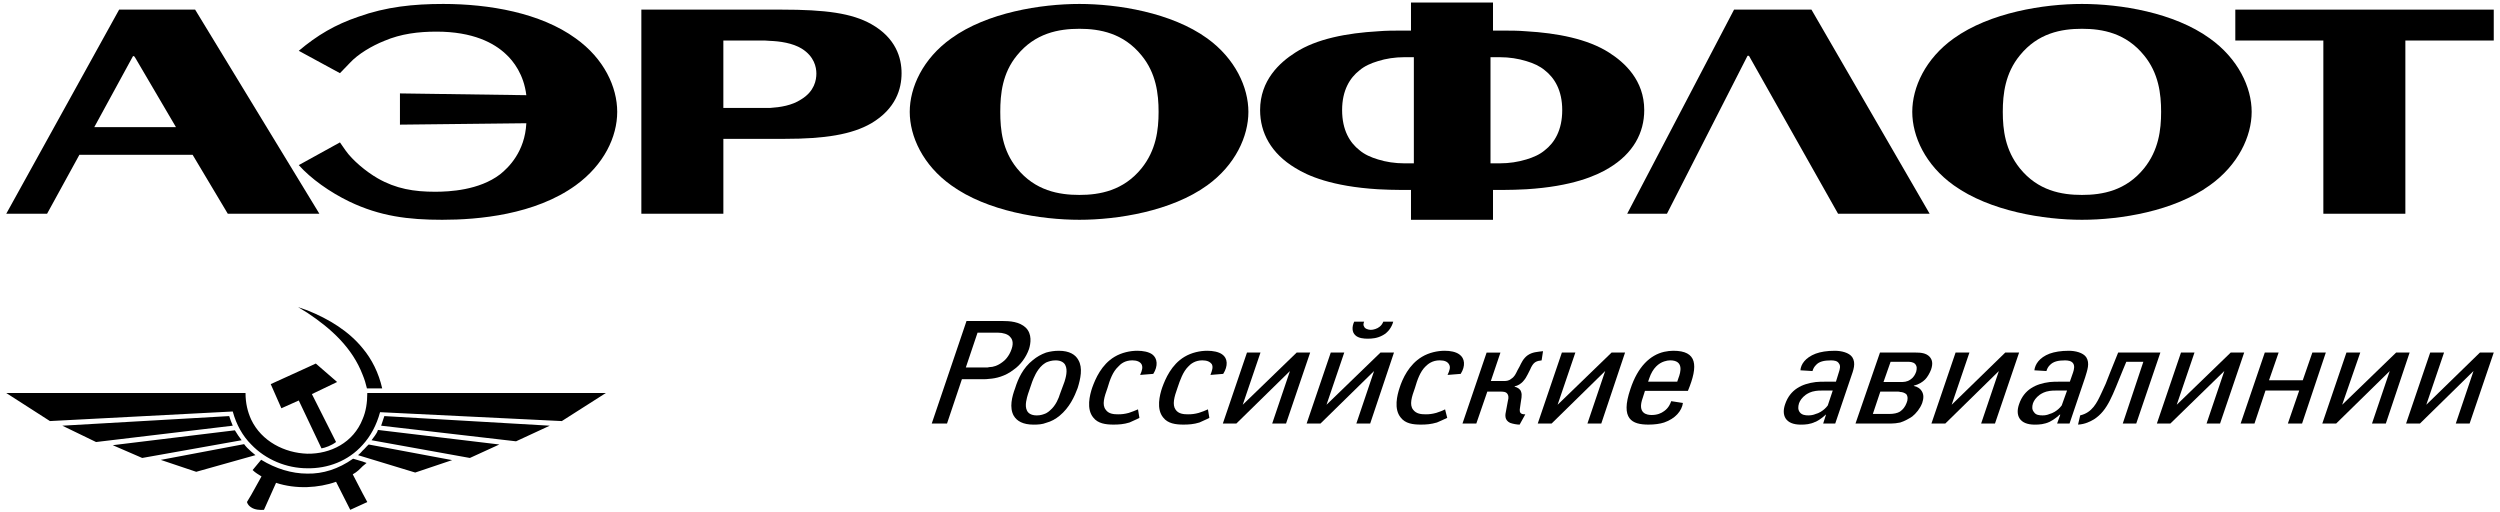 <?xml version="1.0" encoding="UTF-8"?> <svg xmlns="http://www.w3.org/2000/svg" width="200" height="41" viewBox="0 0 200 41" fill="none"><g clip-path="url(#clip0_11012_82)"><path fill-rule="evenodd" clip-rule="evenodd" d="M133.356 17.099L139.803 4.462H139.916L147.045 17.099H154.372L144.916 0.77H138.724L130.175 17.099H133.356Z" fill="black"></path><path fill-rule="evenodd" clip-rule="evenodd" d="M31.996 9.972L42.107 9.859C41.993 12.131 40.687 13.409 40.005 13.948C38.33 15.226 35.944 15.34 34.808 15.34C33.132 15.34 31.684 15.111 30.207 14.26C29.269 13.72 28.19 12.811 27.651 12.045L27.196 11.392L23.902 13.209C24.868 14.289 26.373 15.367 27.963 16.133C30.405 17.299 32.649 17.583 35.376 17.583C38.272 17.583 42.789 17.184 46.054 14.827C48.326 13.18 49.377 10.937 49.377 8.949C49.377 6.961 48.326 4.689 46.054 3.07C43.242 1.026 39.125 0.316 35.461 0.316C33.075 0.316 30.888 0.543 28.673 1.338C26.827 1.963 25.379 2.815 23.902 4.064L27.196 5.854L27.991 5.03C28.644 4.32 29.752 3.667 30.746 3.269C32.081 2.701 33.473 2.531 34.921 2.531C37.847 2.531 39.522 3.44 40.459 4.32C41.084 4.889 41.908 5.968 42.106 7.615L31.996 7.473V9.972Z" fill="black"></path><path fill-rule="evenodd" clip-rule="evenodd" d="M166.556 2.303C168.203 2.303 170.077 2.644 171.527 4.433C172.691 5.853 172.889 7.501 172.889 8.949C172.889 10.398 172.691 12.016 171.527 13.464C170.077 15.254 168.204 15.594 166.556 15.594C164.908 15.594 163.035 15.254 161.586 13.464C160.421 12.016 160.223 10.398 160.223 8.949C160.223 7.501 160.421 5.853 161.586 4.433C163.034 2.644 164.908 2.303 166.556 2.303ZM166.556 17.583C169.624 17.583 173.911 16.901 176.781 14.827C179.052 13.209 180.133 10.909 180.133 8.949C180.133 6.99 179.053 4.689 176.781 3.07C173.912 0.997 169.625 0.316 166.556 0.316C163.518 0.316 159.201 0.997 156.304 3.07C154.033 4.689 152.981 6.99 152.981 8.949C152.981 10.909 154.033 13.209 156.304 14.827C159.2 16.901 163.518 17.583 166.556 17.583Z" fill="black"></path><path fill-rule="evenodd" clip-rule="evenodd" d="M110.238 4.889C110.863 4.69 111.601 4.576 112.341 4.576H113.108V13.067H112.341C111.602 13.067 110.863 12.954 110.238 12.755C109.671 12.584 109.158 12.357 108.761 12.017C107.995 11.42 107.369 10.426 107.369 8.807C107.369 7.217 107.995 6.224 108.761 5.627C109.158 5.286 109.671 5.059 110.238 4.889ZM122.109 15.141C125.773 14.914 127.704 14.062 128.726 13.437C130.659 12.273 131.539 10.626 131.539 8.808C131.539 6.423 129.976 5.003 128.726 4.208C126.994 3.101 124.551 2.645 122.109 2.503C121.457 2.447 120.802 2.447 120.149 2.447H119.44V0.203H112.879V2.447H112.196C111.544 2.447 110.89 2.447 110.237 2.503C107.766 2.645 105.325 3.1 103.62 4.208C102.371 5.003 100.808 6.423 100.808 8.808C100.808 10.626 101.688 12.273 103.62 13.437C104.613 14.062 106.545 14.915 110.237 15.141C110.834 15.17 111.487 15.197 112.196 15.197H112.879V17.584H119.44V15.197H120.149C120.86 15.197 121.514 15.17 122.109 15.141ZM122.109 4.889C122.677 5.059 123.189 5.286 123.588 5.627C124.354 6.224 124.978 7.217 124.978 8.807C124.978 10.426 124.354 11.42 123.588 12.017C123.19 12.357 122.678 12.584 122.109 12.755C121.457 12.954 120.746 13.067 119.978 13.067H119.24V4.576H119.978C120.746 4.576 121.457 4.689 122.109 4.889Z" fill="black"></path><path fill-rule="evenodd" clip-rule="evenodd" d="M86.354 2.303C87.974 2.303 89.875 2.644 91.324 4.433C92.489 5.853 92.687 7.501 92.687 8.949C92.687 10.398 92.488 12.016 91.324 13.464C89.875 15.254 87.973 15.594 86.354 15.594C84.707 15.594 82.804 15.254 81.356 13.464C80.191 12.016 80.022 10.398 80.022 8.949C80.022 7.501 80.192 5.853 81.356 4.433C82.804 2.644 84.707 2.303 86.354 2.303ZM86.354 17.583C89.393 17.583 93.71 16.901 96.578 14.827C98.822 13.209 99.872 10.909 99.872 8.949C99.872 6.99 98.821 4.689 96.578 3.07C93.71 0.997 89.392 0.316 86.354 0.316C83.287 0.316 78.97 0.997 76.102 3.07C73.83 4.689 72.779 6.99 72.779 8.949C72.779 10.909 73.83 13.209 76.102 14.827C78.97 16.901 83.287 17.583 86.354 17.583Z" fill="black"></path><path fill-rule="evenodd" clip-rule="evenodd" d="M61.589 11.107H62.811C65.963 11.107 68.15 10.767 69.712 9.858C71.671 8.693 72.126 7.103 72.126 5.854C72.126 4.632 71.671 3.042 69.712 1.935C68.15 1.054 66.048 0.77 62.527 0.77H61.589H51.308V17.099H57.869V11.107H61.589ZM61.589 3.269C62.384 3.298 63.407 3.44 64.145 3.894C65.139 4.518 65.31 5.371 65.31 5.882C65.31 6.393 65.167 7.302 64.089 7.955C63.35 8.438 62.442 8.58 61.589 8.637C61.362 8.637 61.135 8.637 60.907 8.637H57.868V3.242H60.907C61.106 3.242 61.333 3.242 61.589 3.269Z" fill="black"></path><path fill-rule="evenodd" clip-rule="evenodd" d="M10.81 4.605L14.076 10.169H7.543L10.639 4.491H10.724L10.81 4.605ZM15.411 12.386L18.223 17.099H25.55L15.61 0.77H9.531L0.5 17.099H3.766L6.35 12.386H15.411Z" fill="black"></path><path fill-rule="evenodd" clip-rule="evenodd" d="M178.825 3.242H185.868V17.099H192.429V3.242H199.5V0.77H178.825V3.242Z" fill="black"></path><path fill-rule="evenodd" clip-rule="evenodd" d="M192.77 28.205H191.69L187.373 32.381L188.821 28.205H187.715L185.783 33.885H186.891L191.18 29.682L189.759 33.885H190.866L192.77 28.205Z" fill="black"></path><path fill-rule="evenodd" clip-rule="evenodd" d="M186.066 28.205H184.988L184.221 30.422H181.522L182.29 28.205H181.183L179.25 33.885H180.358L181.239 31.244H183.937L183.028 33.885H184.165L186.066 28.205Z" fill="black"></path><path fill-rule="evenodd" clip-rule="evenodd" d="M179.535 28.205H178.456L174.139 32.381L175.559 28.205H174.479L172.549 33.885H173.627L177.945 29.682L176.524 33.885H177.604L179.535 28.205Z" fill="black"></path><path fill-rule="evenodd" clip-rule="evenodd" d="M169.453 28.203L168.8 29.824C168.516 30.59 168.402 30.845 168.117 31.441C167.748 32.238 167.379 33.004 166.415 33.23L166.243 33.968C166.811 33.941 167.237 33.712 167.522 33.544C168.628 32.833 168.998 31.61 169.822 29.622L170.105 28.942H171.468L169.822 33.881H170.9L172.832 28.201H169.453V28.203Z" fill="black"></path><path fill-rule="evenodd" clip-rule="evenodd" d="M145.256 31.273C145.398 31.244 145.597 31.244 145.823 31.244H146.619L146.222 32.437C146.051 32.663 145.881 32.806 145.653 32.947C145.513 33.032 145.371 33.09 145.257 33.117C145.058 33.203 144.86 33.231 144.66 33.231C144.432 33.231 144.149 33.203 143.978 32.975C143.835 32.776 143.835 32.55 143.921 32.264C144.007 32.039 144.149 31.814 144.461 31.582C144.63 31.471 144.858 31.329 145.256 31.273ZM145.853 33.885H146.818L148.068 30.194C148.267 29.625 148.494 29.058 148.181 28.575C147.926 28.206 147.301 28.062 146.789 28.062C146.137 28.062 145.652 28.148 145.256 28.291C144.432 28.605 144.063 29.145 144.034 29.625L144.999 29.683C145.057 29.485 145.142 29.343 145.256 29.227C145.513 28.916 145.939 28.831 146.477 28.831C146.705 28.831 146.988 28.86 147.103 29.061C147.274 29.258 147.188 29.543 147.103 29.799L146.875 30.535H146.051C145.767 30.535 145.513 30.535 145.256 30.564C144.149 30.704 143.212 31.16 142.814 32.325C142.501 33.205 142.814 33.971 144.063 33.971C144.432 33.971 144.83 33.944 145.227 33.745H145.256C145.652 33.547 145.965 33.263 146.051 33.176H146.079L145.853 33.885Z" fill="black"></path><path fill-rule="evenodd" clip-rule="evenodd" d="M163.972 31.273C164.142 31.244 164.313 31.244 164.54 31.244H165.364L164.937 32.437C164.765 32.663 164.596 32.806 164.369 32.947C164.227 33.032 164.085 33.09 163.972 33.117C163.773 33.203 163.604 33.231 163.404 33.231C163.148 33.231 162.866 33.203 162.722 32.975C162.552 32.776 162.552 32.55 162.637 32.264C162.722 32.039 162.866 31.814 163.177 31.582C163.347 31.471 163.574 31.329 163.972 31.273ZM164.567 33.885H165.562L166.811 30.194C166.981 29.625 167.208 29.058 166.897 28.575C166.64 28.206 166.016 28.062 165.504 28.062C164.879 28.062 164.368 28.148 163.971 28.291C163.147 28.605 162.806 29.145 162.749 29.625L163.715 29.683C163.772 29.485 163.857 29.343 163.971 29.227C164.254 28.916 164.652 28.831 165.193 28.831C165.419 28.831 165.704 28.86 165.845 29.061C165.987 29.258 165.931 29.543 165.845 29.799L165.588 30.535H164.765C164.482 30.535 164.227 30.535 163.971 30.564C162.865 30.704 161.925 31.16 161.529 32.325C161.216 33.205 161.529 33.971 162.779 33.971C163.147 33.971 163.545 33.944 163.971 33.745C164.368 33.547 164.681 33.263 164.765 33.176H164.823L164.567 33.885Z" fill="black"></path><path fill-rule="evenodd" clip-rule="evenodd" d="M161.529 28.205H160.421L156.133 32.381L157.554 28.205H156.446L154.514 33.885H155.622L159.91 29.682L158.49 33.885H159.598L161.529 28.205Z" fill="black"></path><path fill-rule="evenodd" clip-rule="evenodd" d="M152.015 31.358C152.213 31.358 152.384 31.442 152.497 31.528C152.64 31.698 152.64 31.983 152.526 32.239C152.412 32.55 152.213 32.776 152.044 32.891C152.044 32.891 152.015 32.891 152.015 32.92C151.788 33.061 151.475 33.115 151.163 33.115H149.828L150.426 31.328H151.816C151.901 31.329 151.959 31.329 152.015 31.358ZM152.015 28.944H152.583C152.782 28.944 153.037 28.944 153.208 29.114C153.378 29.313 153.35 29.51 153.294 29.739C153.208 29.966 153.095 30.192 152.838 30.362C152.556 30.561 152.299 30.561 152.015 30.561H150.68L151.247 28.944H152.015ZM152.015 33.802C152.384 33.687 152.725 33.488 152.981 33.318C153.294 33.062 153.606 32.691 153.776 32.24C153.89 31.896 153.919 31.584 153.747 31.302C153.635 31.101 153.407 30.933 153.096 30.874L153.124 30.847C153.493 30.761 153.806 30.562 154.004 30.363C154.202 30.166 154.373 29.853 154.486 29.568C154.657 29.058 154.571 28.773 154.373 28.545C154.09 28.234 153.635 28.205 153.266 28.205H152.016H150.398L148.439 33.885H151.249C151.504 33.884 151.761 33.856 152.015 33.802Z" fill="black"></path><path fill-rule="evenodd" clip-rule="evenodd" d="M133.13 28.915C133.3 28.858 133.47 28.828 133.611 28.828C134.718 28.828 134.464 29.767 134.265 30.277L134.18 30.532H133.129H131.85L131.936 30.277C132.22 29.424 132.703 29.058 133.13 28.915ZM133.13 31.271H135.032C135.883 29.224 135.77 28.061 133.868 28.061C133.64 28.061 133.384 28.09 133.13 28.146C132.022 28.402 131.027 29.312 130.431 31.128C129.609 33.544 130.573 33.968 131.88 33.968C132.361 33.968 132.788 33.911 133.13 33.8C134.038 33.486 134.549 32.861 134.634 32.237L133.697 32.093C133.64 32.263 133.499 32.633 133.13 32.889C132.902 33.059 132.589 33.2 132.135 33.2C131.794 33.2 130.943 33.114 131.425 31.811L131.596 31.27H133.13V31.271Z" fill="black"></path><path fill-rule="evenodd" clip-rule="evenodd" d="M130.005 28.205H128.926L124.609 32.381L126.028 28.205H124.95L123.019 33.885H124.126L128.414 29.682L126.994 33.885H128.102L130.005 28.205Z" fill="black"></path><path fill-rule="evenodd" clip-rule="evenodd" d="M118.93 28.204L116.998 33.884H118.105L118.985 31.329H120.037C120.235 31.329 120.49 31.329 120.604 31.528C120.661 31.612 120.716 31.784 120.632 32.067L120.489 32.835C120.405 33.202 120.347 33.601 120.802 33.827C121.03 33.913 121.37 33.97 121.57 33.97L122.025 33.146C121.939 33.146 121.854 33.146 121.768 33.117C121.54 33.033 121.57 32.806 121.598 32.637L121.655 32.241C121.683 31.985 121.798 31.614 121.683 31.331C121.626 31.132 121.399 30.989 121.171 30.935V30.906C121.456 30.849 121.654 30.705 121.824 30.535C122.024 30.31 122.108 30.168 122.222 29.939L122.421 29.543C122.505 29.344 122.647 29.031 122.932 28.918C122.988 28.889 123.075 28.861 123.329 28.832L123.442 28.094C123.016 28.151 122.59 28.151 122.193 28.436C121.852 28.692 121.71 29.032 121.568 29.317L121.397 29.628C121.255 29.915 121.169 30.14 120.886 30.312C120.688 30.482 120.46 30.482 120.262 30.482H119.267L120.035 28.209H118.93V28.204Z" fill="black"></path><path fill-rule="evenodd" clip-rule="evenodd" d="M115.606 32.748C115.408 32.861 115.151 32.946 114.895 33.032C114.582 33.115 114.356 33.145 114.072 33.145C113.703 33.145 113.305 33.115 113.05 32.776C112.737 32.38 112.936 31.755 113.193 31.044C113.391 30.361 113.619 29.738 114.017 29.34C114.243 29.113 114.583 28.828 115.181 28.828C115.578 28.828 115.805 28.944 115.919 29.142C116.06 29.369 115.976 29.622 115.805 29.994L116.856 29.91C117.252 29.284 117.197 28.659 116.742 28.348C116.458 28.146 116.033 28.061 115.579 28.061C115.011 28.061 114.328 28.203 113.761 28.543C112.71 29.168 112.198 30.306 111.971 31.015C111.773 31.611 111.49 32.718 112.057 33.403C112.426 33.883 113.023 33.968 113.676 33.968C114.102 33.968 114.471 33.941 114.954 33.8C115.209 33.685 115.492 33.571 115.778 33.429L115.606 32.748Z" fill="black"></path><path fill-rule="evenodd" clip-rule="evenodd" d="M110.664 25.732C110.607 25.875 110.522 26.017 110.381 26.13C110.183 26.3 109.869 26.388 109.671 26.388C109.471 26.388 109.188 26.3 109.131 26.13C109.045 26.017 109.073 25.874 109.131 25.732H108.336C108.136 26.158 108.165 26.584 108.42 26.814C108.676 27.068 109.131 27.095 109.415 27.095C109.757 27.095 110.183 27.068 110.636 26.814C111.062 26.584 111.347 26.158 111.459 25.732H110.664Z" fill="black"></path><path fill-rule="evenodd" clip-rule="evenodd" d="M111.518 28.205H110.437L106.121 32.381L107.54 28.205H106.461L104.53 33.885H105.637L109.926 29.682L108.507 33.885H109.614L111.518 28.205Z" fill="black"></path><path fill-rule="evenodd" clip-rule="evenodd" d="M104.813 28.205H103.734L99.418 32.381L100.839 28.205H99.758L97.827 33.885H98.907L103.196 29.682L101.775 33.885H102.883L104.813 28.205Z" fill="black"></path><path fill-rule="evenodd" clip-rule="evenodd" d="M96.635 32.748C96.38 32.861 96.18 32.946 95.897 33.032C95.584 33.115 95.357 33.145 95.044 33.145C94.704 33.145 94.278 33.115 94.05 32.776C93.767 32.38 93.937 31.755 94.193 31.044C94.42 30.361 94.648 29.738 95.045 29.34C95.244 29.113 95.613 28.828 96.181 28.828C96.578 28.828 96.806 28.944 96.948 29.142C97.061 29.369 96.977 29.622 96.835 29.994L97.857 29.91C98.254 29.284 98.226 28.659 97.772 28.348C97.488 28.146 97.034 28.061 96.579 28.061C96.011 28.061 95.329 28.203 94.762 28.543C93.711 29.168 93.228 30.306 92.972 31.015C92.773 31.611 92.489 32.718 93.057 33.403C93.427 33.883 94.051 33.968 94.676 33.968C95.102 33.968 95.5 33.941 95.954 33.8C96.181 33.685 96.494 33.571 96.749 33.429L96.635 32.748Z" fill="black"></path><path fill-rule="evenodd" clip-rule="evenodd" d="M91.04 32.748C90.785 32.861 90.558 32.946 90.302 33.032C89.989 33.115 89.762 33.145 89.45 33.145C89.109 33.145 88.683 33.115 88.456 32.776C88.143 32.38 88.342 31.755 88.598 31.044C88.796 30.361 89.024 29.738 89.45 29.34C89.649 29.113 89.99 28.828 90.586 28.828C90.955 28.828 91.21 28.944 91.324 29.142C91.438 29.369 91.381 29.622 91.21 29.994L92.262 29.91C92.659 29.284 92.602 28.659 92.177 28.348C91.892 28.146 91.438 28.061 90.984 28.061C90.416 28.061 89.734 28.203 89.166 28.543C88.115 29.168 87.632 30.306 87.376 31.015C87.178 31.611 86.894 32.718 87.462 33.403C87.831 33.883 88.456 33.968 89.081 33.968C89.507 33.968 89.904 33.941 90.359 33.8C90.587 33.685 90.899 33.571 91.154 33.429L91.04 32.748Z" fill="black"></path><path fill-rule="evenodd" clip-rule="evenodd" d="M83.685 29C83.883 28.916 84.139 28.829 84.452 28.829C84.906 28.829 85.133 29.029 85.219 29.198C85.446 29.625 85.247 30.252 85.162 30.532L84.793 31.529C84.708 31.814 84.48 32.437 83.998 32.836C83.913 32.922 83.828 32.977 83.686 33.062C83.487 33.147 83.259 33.233 82.948 33.233C82.464 33.233 82.238 33.033 82.153 32.837C81.954 32.438 82.153 31.816 82.238 31.529L82.578 30.534C82.692 30.253 82.919 29.625 83.402 29.2C83.485 29.145 83.571 29.058 83.685 29ZM84.707 28.062C84.338 28.062 83.997 28.119 83.685 28.206C83.287 28.351 82.947 28.546 82.634 28.803C81.839 29.427 81.442 30.309 81.214 31.046C80.958 31.73 80.731 32.608 81.101 33.263C81.356 33.688 81.839 33.971 82.691 33.971C83.06 33.971 83.401 33.944 83.685 33.828C84.111 33.715 84.452 33.517 84.764 33.263C85.559 32.608 85.957 31.73 86.212 31.046C86.44 30.309 86.638 29.427 86.269 28.803C86.042 28.375 85.559 28.062 84.707 28.062Z" fill="black"></path><path fill-rule="evenodd" clip-rule="evenodd" d="M79.14 26.614H79.85C80.22 26.614 80.645 26.729 80.815 26.956C80.929 27.069 81.128 27.352 80.929 27.921C80.73 28.519 80.361 28.859 80.191 28.972C79.822 29.255 79.452 29.37 79.14 29.37C79.056 29.399 78.97 29.399 78.885 29.399H77.266L78.203 26.614H79.14ZM79.14 30.308C79.651 30.279 80.418 30.107 81.1 29.568C81.639 29.199 82.094 28.574 82.321 27.922C82.462 27.467 82.576 26.731 82.066 26.217C81.555 25.735 80.816 25.678 80.134 25.678H79.14H77.322L74.539 33.885H75.761L76.953 30.336H78.714C78.828 30.335 78.97 30.335 79.14 30.308Z" fill="black"></path><path fill-rule="evenodd" clip-rule="evenodd" d="M199.5 28.205H198.393L194.104 32.381L195.524 28.205H194.416L192.485 33.885H193.593L197.881 29.682L196.462 33.885H197.569L199.5 28.205Z" fill="black"></path><path fill-rule="evenodd" clip-rule="evenodd" d="M11.377 36.637L9.02 35.615L18.79 34.424C18.96 34.707 19.131 34.963 19.33 35.219L11.377 36.637ZM37.59 36.637L39.947 35.559L30.234 34.395C30.149 34.708 29.893 34.963 29.723 35.219L37.59 36.637ZM36.171 36.809L33.217 37.803L29.014 36.526L28.644 36.413C28.786 36.298 28.9 36.184 29.014 36.044C29.184 35.901 29.326 35.702 29.497 35.56L36.171 36.809ZM43.981 34.055L41.283 35.305L30.491 34.055C30.576 33.801 30.662 33.545 30.747 33.287L43.981 34.055ZM44.946 33.686L48.467 31.442H29.383C29.383 32.239 29.269 32.921 29.014 33.516C28.275 35.418 26.43 36.327 24.583 36.297C22.766 36.24 20.92 35.305 20.096 33.57C19.812 32.945 19.642 32.263 19.642 31.441H0.5L3.994 33.685L18.62 32.919C18.903 33.968 19.414 34.878 20.096 35.558C21.261 36.781 22.936 37.462 24.583 37.462C26.202 37.491 27.85 36.896 29.014 35.587C29.639 34.905 30.121 34.024 30.405 32.974L44.946 33.686ZM29.014 39.477L29.383 40.161L29.014 40.333L28.02 40.786L26.884 38.542C26.175 38.798 25.379 38.94 24.583 38.968C23.731 38.997 22.851 38.882 22.084 38.626L21.118 40.786C20.805 40.813 20.379 40.786 20.096 40.589C19.954 40.503 19.812 40.36 19.756 40.161L20.096 39.593L20.92 38.114C20.664 37.946 20.437 37.833 20.21 37.604L20.892 36.782C22.056 37.493 23.334 37.889 24.583 37.889C25.833 37.918 27.082 37.518 28.247 36.696L29.015 36.923L29.327 37.038C29.214 37.122 29.128 37.208 29.015 37.294C28.787 37.519 28.589 37.747 28.22 37.946L29.014 39.477ZM29.014 27.863C29.752 28.744 30.291 29.824 30.576 31.072H29.355C29.27 30.701 29.157 30.334 29.015 29.994C28.191 27.836 26.515 26.301 24.584 25.021C24.329 24.88 24.102 24.71 23.846 24.568C24.102 24.654 24.329 24.74 24.584 24.826C26.344 25.533 27.906 26.5 29.014 27.863ZM25.719 35.871C26.032 35.814 26.514 35.644 26.884 35.361L24.952 31.527L26.969 30.56L25.265 29.083L24.583 29.398L21.658 30.73L22.51 32.662L23.902 32.039L25.719 35.871ZM20.437 36.412C20.323 36.326 20.209 36.213 20.096 36.127C19.869 35.93 19.67 35.731 19.528 35.531L12.859 36.791L15.698 37.744L20.437 36.412ZM18.62 34.055C18.506 33.801 18.421 33.545 18.335 33.287L4.987 34.055L7.685 35.362L18.62 34.055Z" fill="black"></path></g><defs><clipPath id="clip0_11012_82"><rect width="200" height="41" fill="white"></rect></clipPath></defs></svg> 
